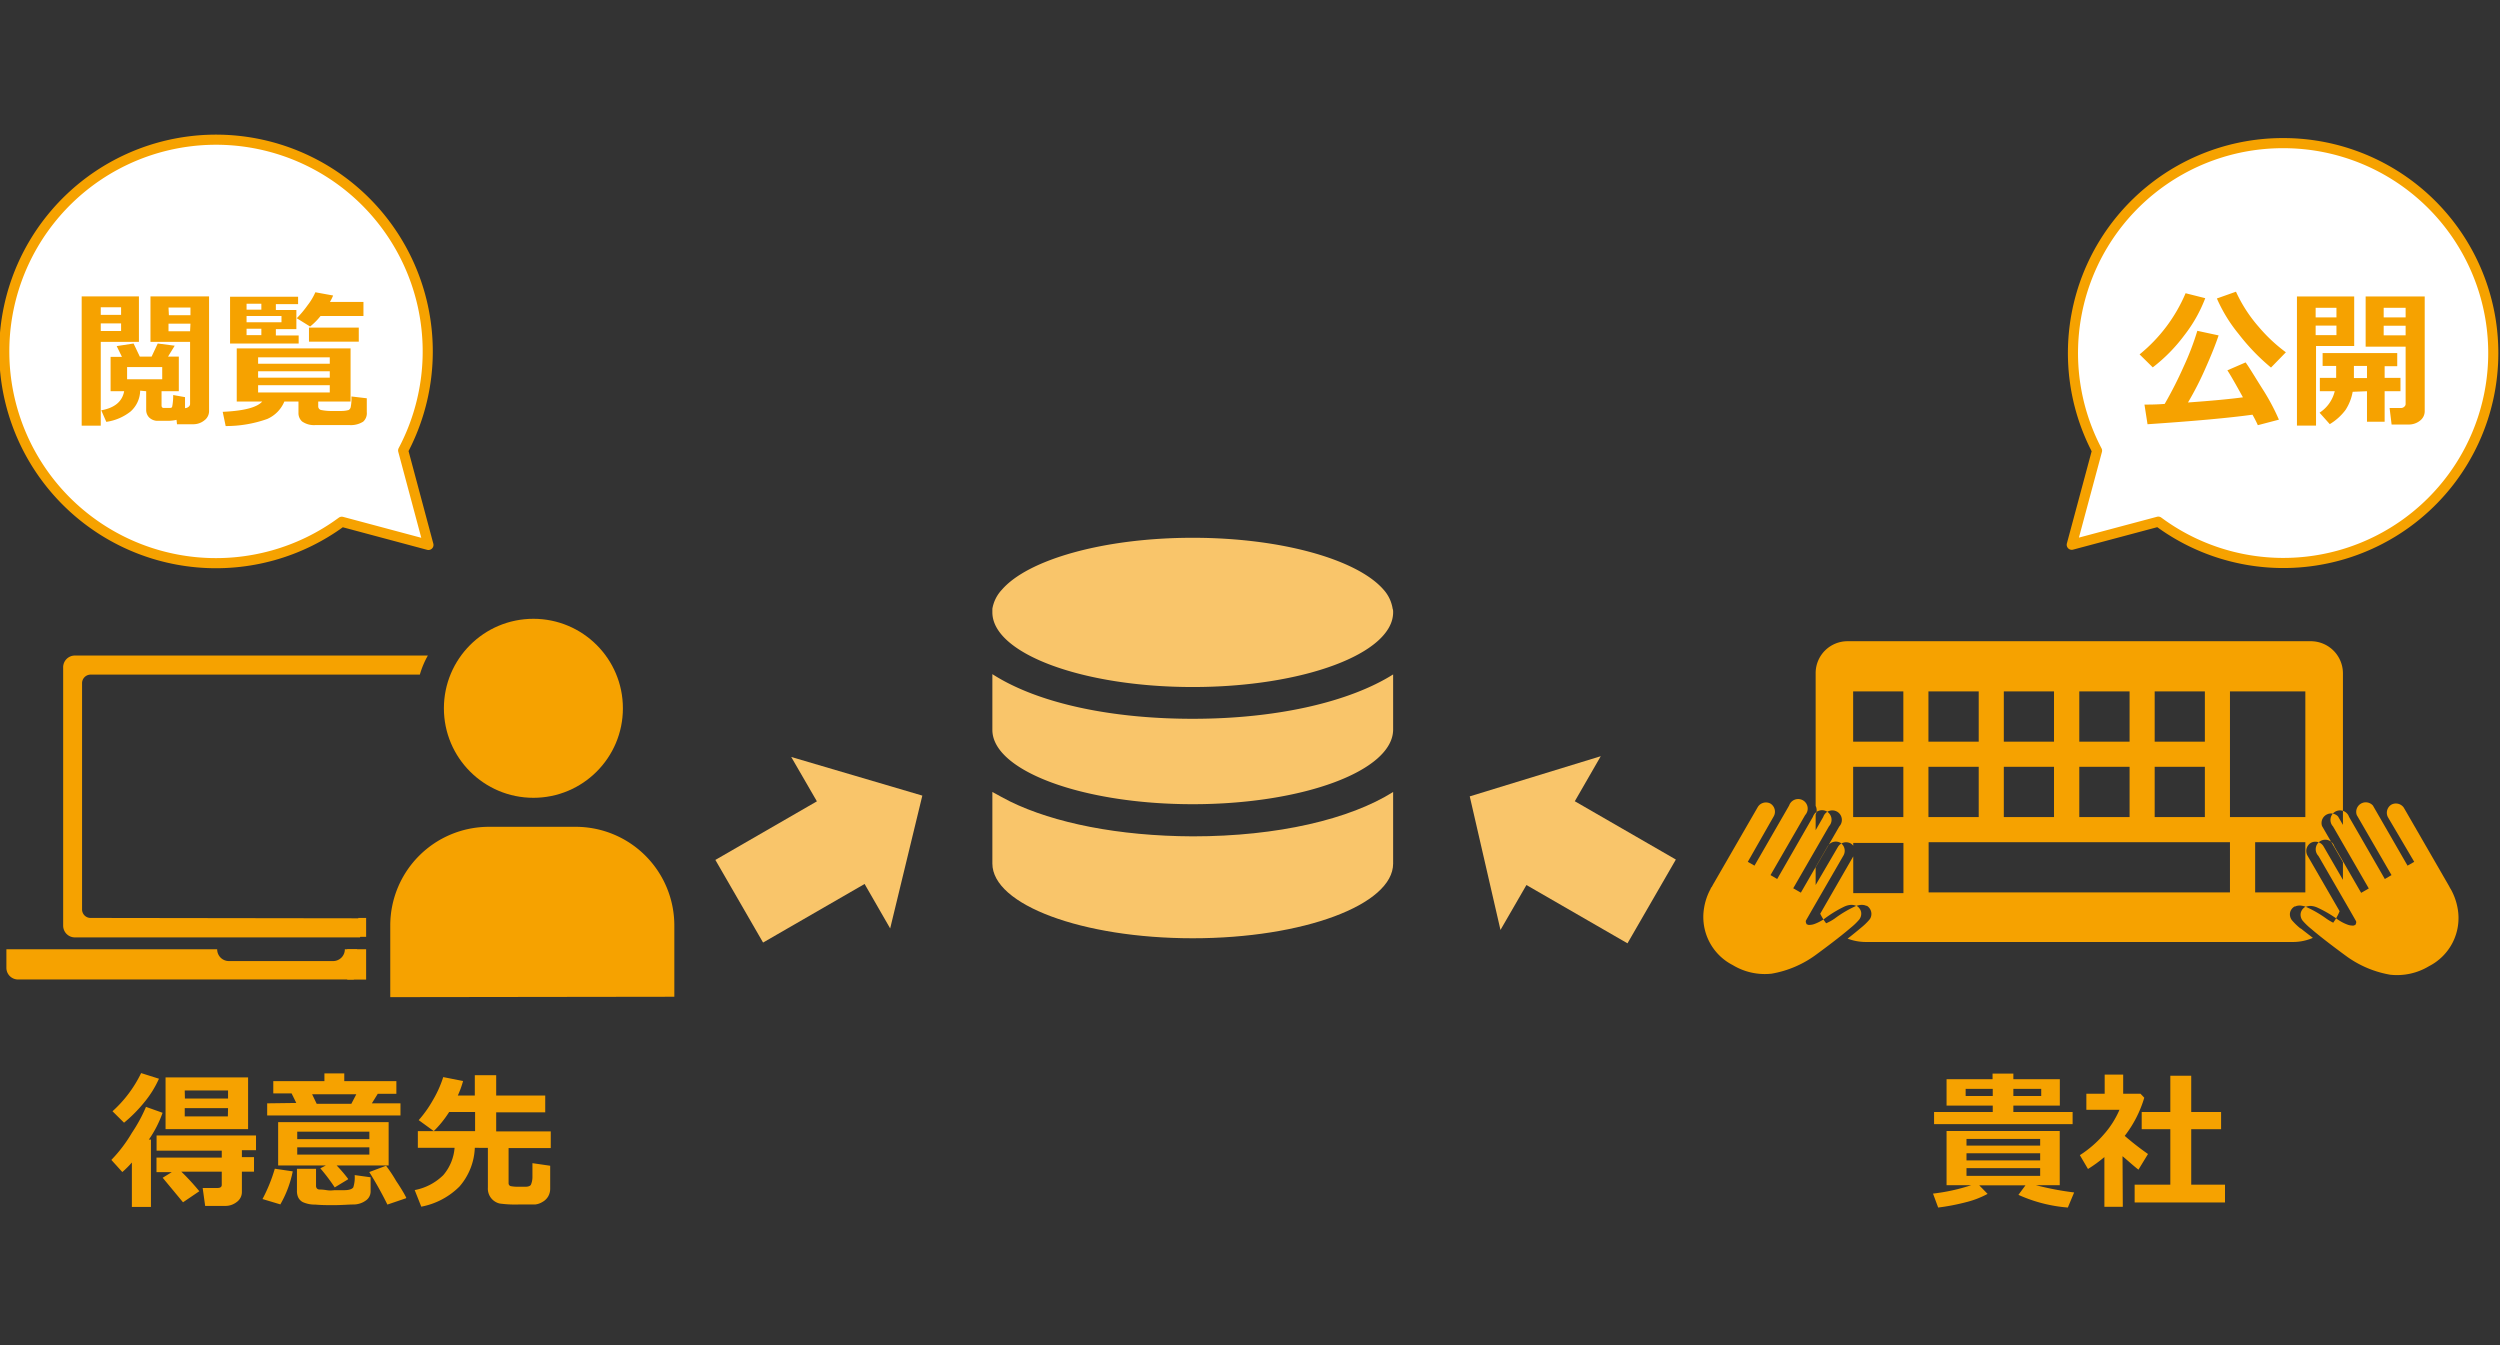 <svg xmlns="http://www.w3.org/2000/svg" viewBox="0 0 262 141"><rect x="0" y="0" width="262" height="141" fill="#333333" stroke="none"/><defs><style>.cls-1,.cls-3{fill:#f6a200;}.cls-1,.cls-4,.cls-5,.cls-6{fill-rule:evenodd;}.cls-2{isolation:isolate;}.cls-4,.cls-6{fill:#fff;stroke:#f6a200;stroke-linejoin:round;}.cls-4{stroke-width:1.06px;}.cls-5,.cls-7{fill:#f9c56a;}.cls-6{stroke-width:1.06px;}</style></defs><title>名称未設定-1-02</title><g id="レイヤー_2" data-name="レイヤー 2"><g id="グループ_47" data-name="グループ 47"><g id="貴社"><path id="シェイプ_980" data-name="シェイプ 980" class="cls-1" d="M250.26,85.65a1,1,0,0,1,.35-1.32h0a1,1,0,0,1,1.33.35l4.71,8.16.11.21s.07.12.12.2a6.45,6.45,0,0,1,.69,2,5.66,5.66,0,0,1-3,6,6.48,6.48,0,0,1-4.08.9,11,11,0,0,1-4.67-2c-1.84-1.35-2.94-2.23-3.59-2.79a6.67,6.67,0,0,1-.9-.86,1,1,0,0,1-.21-.83,1,1,0,0,1,.47-.63l.07,0a.9.9,0,0,1,.32-.09.94.94,0,0,1,.29,0,2,2,0,0,1,.58.16,12.36,12.36,0,0,1,2.11,1.23,4.51,4.51,0,0,0,1.11.58,1.63,1.63,0,0,0,.58.08l.14-.05s.05,0,.07-.06a.61.61,0,0,0,.05-.12.33.33,0,0,0,0-.24l-.64-1.12-3.3-5.71a1,1,0,1,1,1.67-1h0l2.81,4.87.8-.46-3.75-6.5a1,1,0,1,1,1.68-1l3.75,6.51.7-.41-3.64-6.29a1,1,0,0,1,1.69-1l3.63,6.3.7-.4Zm-67.09,4.67.7.4,3.63-6.3a1,1,0,1,1,1.68,1l-3.63,6.29.7.41L190,85.59a1,1,0,1,1,1.68,1h0l-3.75,6.5.8.46,2.81-4.87a1,1,0,0,1,1.31-.37h0a1,1,0,0,1,.36,1.32h0l-3.3,5.71-.64,1.12a.33.33,0,0,0,0,.24.61.61,0,0,0,.05.12s0,.05.07.06l.14.05a1.63,1.63,0,0,0,.58-.08,4.51,4.51,0,0,0,1.11-.58A12.36,12.36,0,0,1,193.31,95a1.92,1.92,0,0,1,.58-.16.94.94,0,0,1,.29,0,.9.9,0,0,1,.32.09l.07,0a1,1,0,0,1,.47.63,1,1,0,0,1-.21.83,6.67,6.67,0,0,1-.9.86c-.65.56-1.75,1.44-3.59,2.79a11,11,0,0,1-4.67,2,6.48,6.48,0,0,1-4.08-.9,5.66,5.66,0,0,1-3-6,6.19,6.19,0,0,1,.69-2c0-.08.08-.15.12-.2l.11-.21,4.71-8.16a1,1,0,0,1,1.33-.35,1,1,0,0,1,.35,1.31h0Zm57.94,7a6.67,6.67,0,0,1-.9-.86,1,1,0,0,1-.21-.83,1,1,0,0,1,.47-.63l.07,0a.9.9,0,0,1,.32-.09.94.94,0,0,1,.29,0,1.92,1.92,0,0,1,.58.16,11.74,11.74,0,0,1,2.11,1.23,5.77,5.77,0,0,0,.68.4,5.66,5.66,0,0,0,.67-1.2l-.07-.13-3.3-5.71a1,1,0,0,1,.36-1.33h0a1,1,0,0,1,1.31.34v0l2.05,3.54V90.36l-2.19-3.79a1,1,0,0,1,1.68-1l.51.88V70.55a3.37,3.37,0,0,0-3.36-3.35H193.64a3.34,3.34,0,0,0-3.36,3.34h0V84.46a1,1,0,0,1,0,.9V87l.8-1.39a1,1,0,1,1,1.68,1l-2.48,4.29v1.85l2.34-4a1,1,0,0,1,1.31-.37h0a1,1,0,0,1,.29.25v-.29h5.26v5.26h-5.26V89.75L191,95.34l-.24.42a5.82,5.82,0,0,0,.62,1,4.93,4.93,0,0,0,.9-.5A11.74,11.74,0,0,1,194.39,95a1.92,1.92,0,0,1,.58-.16.94.94,0,0,1,.29,0,.9.9,0,0,1,.32.09l.07,0a1,1,0,0,1,.35,1.33l-.09.13a6.67,6.67,0,0,1-.9.86c-.33.28-.78.65-1.38,1.12a5.44,5.44,0,0,0,1.87.35h44.82a5.26,5.26,0,0,0,2.07-.43c-.55-.43-1-.77-1.28-1ZM233.7,72.46h7.9V85.63h-7.9Zm-7.89,0h5.26v5.27h-5.26Zm0,7.9h5.26v5.27h-5.26Zm-7.9-7.9h5.27v5.27h-5.27Zm0,7.9h5.27v5.27h-5.27ZM210,72.46h5.26v5.27H210Zm0,7.9h5.26v5.27H210Zm-7.9-7.9h5.27v5.27h-5.27Zm0,7.9h5.27v5.27h-5.27Zm-2.63,5.27h-5.26V80.36h5.26Zm0-7.9h-5.26V72.46h5.26ZM233.7,93.52H202.12V88.26H233.7Zm2.64-5.26h5.26v5.26h-5.26Z"/><g class="cls-2"><path class="cls-3" d="M208.3,125.12A9.65,9.65,0,0,1,206,126a22.4,22.4,0,0,1-2.88.55l-.54-1.46a19.94,19.94,0,0,0,4-.88H204v-5.68h11.86v5.68h-2.49a31.39,31.39,0,0,0,4,.76l-.66,1.58a15.54,15.54,0,0,1-5.18-1.33l.74-1h-4.85Zm.54-8.58v-.67H204V113.1h4.82v-.59H211v.59h4.87v2.77H211v.67h6.21v1.27H202.69v-1.27Zm0-1.68v-.75H206v.75Zm-2.75,5.2h7.72v-.7h-7.72Zm0,1.55h7.72v-.75h-7.72Zm7.72.81h-7.72v.81h7.72ZM211,114.11v.75h2.92v-.75Z"/><path class="cls-3" d="M222.47,126.47h-1.93v-5.21a14.25,14.25,0,0,1-1.72,1.25l-.85-1.45a11.4,11.4,0,0,0,2.5-2.16,9.62,9.62,0,0,0,1.65-2.59h-3.47v-1.69h1.92v-2h1.94v2h1.81l.4.42a12.16,12.16,0,0,1-2.05,4,29.63,29.63,0,0,0,2.44,1.9l-1,1.64c-.62-.48-1.17-1-1.67-1.41Zm10.71-.45h-9.47v-1.87h3.74v-5.81h-3v-1.8h3v-3.8h2.19v3.8h3.13v1.8h-3.13v5.81h3.54Z"/></g></g><g id="噴出し"><path class="cls-4" d="M239.27,15a22,22,0,0,0-19.5,32.23l-2.65,9.86,9.07-2.42A22,22,0,1,0,239.27,15Z"/><g class="cls-2"><path class="cls-3" d="M231.11,31.25a14.94,14.94,0,0,1-2.21,3.91,17.11,17.11,0,0,1-3.29,3.34l-1.38-1.36a16.6,16.6,0,0,0,4.82-6.41Zm4.95,12.21q-3.7.51-11,1l-.32-2.06c.51,0,1.22,0,2.12-.07a42,42,0,0,0,2-3.94,28.4,28.4,0,0,0,1.42-3.72l2.23.48q-.47,1.41-1.38,3.45a32.85,32.85,0,0,1-1.83,3.58q3.66-.26,5.76-.54c-.78-1.42-1.32-2.36-1.63-2.83l1.91-.83c.41.56,1,1.57,1.91,3a22.65,22.65,0,0,1,1.58,3l-2.21.58C236.56,44.42,236.37,44,236.06,43.46Zm3.5-6.54L238,38.52A22,22,0,0,1,234.61,35a15.82,15.82,0,0,1-2.28-3.72l2-.71a15.1,15.1,0,0,0,2.38,3.68A16.76,16.76,0,0,0,239.56,36.92Z"/><path class="cls-3" d="M246.72,36.26h-4V44.6h-2V31.07h6Zm-1.86-3v-1h-2.18v1Zm0,1.86v-1h-2.18v1Zm1.7,5.94a5.16,5.16,0,0,1-.74,1.89,5.74,5.74,0,0,1-1.66,1.5l-1.07-1.2A3.7,3.7,0,0,0,244.68,41h-1.56V39.6h1.71V38.35h-1.42V37h7.82v1.38h-1.32V39.6h1.66V41h-1.66v3.2h-1.85V41Zm.13-1.44h1.37V38.35h-1.37Zm7.42,3.47a1.24,1.24,0,0,1-.5,1,1.87,1.87,0,0,1-1.2.4h-1.77l-.21-1.73h1.2a.48.48,0,0,0,.33-.13.37.37,0,0,0,.15-.3v-6h-4.19V31.07h6.19Zm-4.3-9.83h2.3v-1h-2.3Zm2.3.88h-2.3v1h2.3Z"/></g></g></g><polygon class="cls-5" points="96.66 83.38 82.92 79.33 85.61 83.98 74.97 90.12 79.97 98.78 90.61 92.64 93.29 97.3 96.66 83.38"/><polygon class="cls-5" points="165.04 83.97 167.76 79.25 154.03 83.46 157.25 97.46 159.97 92.75 170.56 98.86 175.63 90.08 175.63 90.08 165.04 83.97"/><g id="グループ_48" data-name="グループ 48"><g id="得意先"><path class="cls-3" d="M9.5,96.2a.89.89,0,0,1-.9-.89V71.6a.9.9,0,0,1,.9-.9H44a9.27,9.27,0,0,1,.84-2h-37A1.23,1.23,0,0,0,6.62,70V97a1.23,1.23,0,0,0,1.24,1.24H37.73a20.12,20.12,0,0,1,.64-2Z"/><path class="cls-3" d="M36.14,99.48a1.23,1.23,0,0,1-1.24,1.24H24a1.23,1.23,0,0,1-1.24-1.24H.67v1.93a1.22,1.22,0,0,0,1.24,1.24H37.08a22,22,0,0,1,.35-3.17Z"/><path class="cls-3" d="M70.67,104.46V97A10.34,10.34,0,0,0,60.35,86.65H51.21A10.34,10.34,0,0,0,40.9,97v7.5Z"/><circle class="cls-3" cx="55.9" cy="74.23" r="9.38"/><rect class="cls-3" x="37.55" y="96.2" width="0.82" height="1.98"/><rect class="cls-3" x="36.39" y="99.48" width="1.98" height="3.18"/><g class="cls-2"><path class="cls-3" d="M15.82,126.49h-2v-4.66a10.1,10.1,0,0,1-1,1l-1.15-1.27a14.94,14.94,0,0,0,2.16-2.85A16.14,16.14,0,0,0,15.3,116l1.74.62a11.86,11.86,0,0,1-1.44,2.81h.22Zm.84-13.44a10.74,10.74,0,0,1-1.53,2.46A15,15,0,0,1,13,117.66l-1.21-1.2a13,13,0,0,0,3-4Zm4.23,11.79L19.18,126l-2.13-2.57.95-.59H16.4v-1.52h6.84v-.73H16.41V119H26.83v1.54H25.35v.73h1.27v1.52H25.35v2.1a1.28,1.28,0,0,1-.54,1.08,1.9,1.9,0,0,1-1.15.41H21.5l-.26-1.88H22.8c.29,0,.44-.11.44-.33v-1.38H19C19.74,123.5,20.35,124.19,20.89,124.84ZM26,118.33H17.35v-5.42H26Zm-6.62-3.2h4.52v-.85H19.36Zm4.52,1H19.36V117h4.52Z"/><path class="cls-3" d="M30.68,122.76a11.44,11.44,0,0,1-1.3,3.46l-1.87-.56a16.86,16.86,0,0,0,1.29-3.18Zm.37-7.17-.49-1H28.64V113.3H34v-.81h2.08v.81h5.46v1.33H39.59l-.62,1h3v1.27H28v-1.27Zm5.43,8-1.4.85a19.83,19.83,0,0,0-1.51-2l.58-.3h-5v-4.54H40.73v4.54H35.28C35.73,122.6,36.13,123.08,36.48,123.54Zm2.36,1.29a1.15,1.15,0,0,1-.44.89,2.23,2.23,0,0,1-1.3.46c-.57,0-1.28.07-2.13.07-.64,0-1.28,0-1.94-.06a3,3,0,0,1-1.32-.27,1.13,1.13,0,0,1-.46-.49,1.59,1.59,0,0,1-.13-.68v-2.31h2v1.78a.43.43,0,0,0,.09.28.38.38,0,0,0,.24.11c.09,0,.36,0,.79.07s.72,0,.87,0l1,0c.52,0,.83-.14.92-.31a3.46,3.46,0,0,0,.14-1.27l1.67.23Zm-7.69-5.5h7.56v-.78H31.15Zm7.56.86H31.15V121h7.56Zm-6-5.56.48,1h3.63l.52-1Zm9.83,10.9-1.94.66a38.42,38.42,0,0,0-1.9-3.41l1.76-.66a15.49,15.49,0,0,1,1.06,1.6C42,124.48,42.36,125.08,42.58,125.53Z"/><path class="cls-3" d="M49.76,120.29a6.54,6.54,0,0,1-1.61,4.06,7.69,7.69,0,0,1-4,2.11l-.69-1.74a5.81,5.81,0,0,0,3-1.57,5,5,0,0,0,1.18-2.86H43.79v-1.75h6v-2H47.07a11.17,11.17,0,0,1-1.61,2l-1.58-1.15a12.13,12.13,0,0,0,1.49-2.1,11.6,11.6,0,0,0,1.08-2.41l2.08.41a10.08,10.08,0,0,1-.55,1.52h1.78v-2.13H52v2.13h5.14v1.76H52v2h5.72v1.75H53.3V124a.3.3,0,0,0,.24.31,4,4,0,0,0,.85.06l.69,0c.3,0,.49-.09.56-.21a2.1,2.1,0,0,0,.16-.78c0-.4,0-.89,0-1.48l1.86.27v2.38a1.61,1.61,0,0,1-.22.85,1.56,1.56,0,0,1-.6.57,1.81,1.81,0,0,1-.76.26c-.27,0-.84,0-1.71,0a12,12,0,0,1-2-.1,1.6,1.6,0,0,1-1.24-1.67v-4.16Z"/></g></g><g id="噴出し-2"><path class="cls-6" d="M44.9,57.11l-2.65-9.9a22.19,22.19,0,1,0-6.43,7.47Z"/><g class="cls-2"><path class="cls-3" d="M14.56,35.83h-4v8.78h-2V31.06h6ZM12.69,33v-.8H10.56V33Zm0,1.69v-.8H10.56v.8Zm2,6.25a3,3,0,0,1-1,2.18,5.28,5.28,0,0,1-2.55,1.09L10.61,43c1.41-.25,2.21-.93,2.4-2H11.59v-3.6h1.19l-.55-1.13L14,36l.65,1.37h1.24L16.53,36l1.78.23-.7,1.14h1.13V41H16.93v1.49c0,.16.07.25.2.26h.64c.15,0,.24,0,.28-.16a5.94,5.94,0,0,0,.1-1.19l1.24.22v1.15a.55.55,0,0,0,.36-.13.36.36,0,0,0,.17-.3V35.83H15.77V31.06h6.14v12a1.21,1.21,0,0,1-.5,1,1.83,1.83,0,0,1-1.2.4H18.55L18.5,44a4.25,4.25,0,0,1-1.1.1c-.34,0-.68,0-1,0a1.28,1.28,0,0,1-.79-.37,1.13,1.13,0,0,1-.29-.76V41ZM17,39.75V38.47H13.32v1.28Zm.7-6.72h2.26v-.8H17.66Zm2.26.89H17.66v.8h2.26Z"/><path class="cls-3" d="M29.8,42.08A3.42,3.42,0,0,1,28,43.91a12.83,12.83,0,0,1-4.35.74l-.31-1.49q3.33-.15,4.14-1.08H24.81V36.51H36.74v5.57H33.35v.49a.39.39,0,0,0,.37.41,5.4,5.4,0,0,0,1.15.09l.92,0a2.87,2.87,0,0,0,.75-.1.49.49,0,0,0,.21-.28,4.73,4.73,0,0,0,.08-1.14l1.61.19v1.45a1.19,1.19,0,0,1-.38,1,2.41,2.41,0,0,1-1.4.36c-.68,0-1.35,0-2,0l-1.64,0a2.16,2.16,0,0,1-1.36-.38,1.17,1.17,0,0,1-.38-.9V42.08Zm-.89-7.59v.67H31.3V36H24.11v-4.9h7.13v.77H28.91v.62h2.15v2Zm-1.52-2.66H25.84v.62h1.55Zm-1.55,1.29v.65H29.5v-.65Zm1.55,2v-.67H25.84v.67Zm7.17,3v-.67H27.05v.67Zm-7.51,1.46h7.51v-.67H27.05Zm7.51.79H27.05v.76h7.51Zm.35-9.4a5,5,0,0,1-.33.67h3.51v1.48h-4.5a6.66,6.66,0,0,1-1.09,1.1l-1.4-.87A10.81,10.81,0,0,0,32.23,32a6.35,6.35,0,0,0,.82-1.37Zm2.69,4.84H32.38V34.33H37.6Z"/></g></g></g><path class="cls-7" d="M105.87,84c-.64-.32-1.26-.67-1.87-1V90.5c0,4.32,9.42,7.83,21,7.83s21-3.51,21-7.83V83c-4.53,2.85-12.08,4.65-21,4.65C117.22,87.62,110.47,86.25,105.87,84Z"/><path class="cls-7" d="M105.88,71.71A19.27,19.27,0,0,1,104,70.65v5.84c0,4.28,9.42,7.79,21,7.79s21-3.51,21-7.83V70.68c-4.53,2.85-12.08,4.65-21,4.65C117.22,75.33,110.48,74,105.88,71.71Z"/><path class="cls-7" d="M125,72c11.57,0,21-3.51,21-7.83,0-.13,0-.25-.05-.37a3.87,3.87,0,0,0-.95-2c-2.73-3.15-10.67-5.44-20-5.44s-17.28,2.29-20,5.44a3.85,3.85,0,0,0-1,2c0,.12,0,.24,0,.37C104,68.48,113.42,72,125,72Z"/></g></svg>